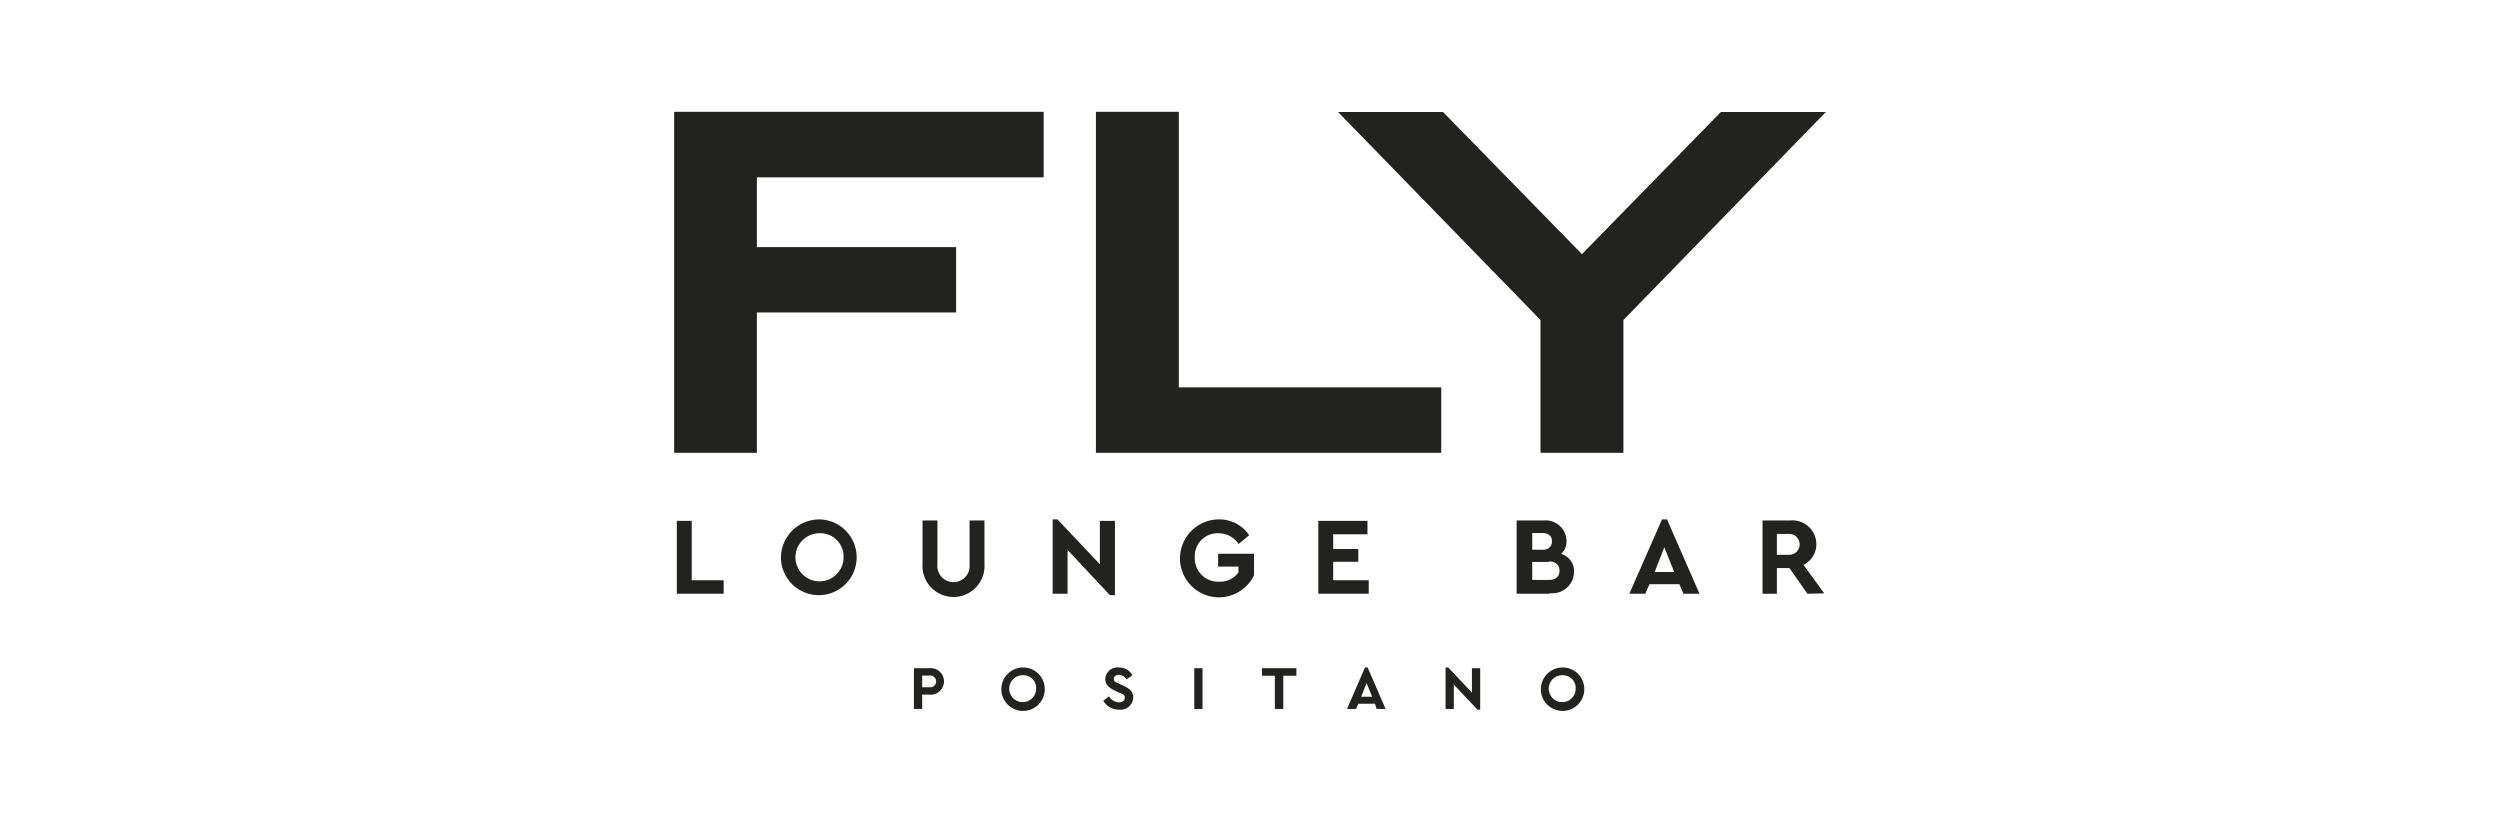 <svg xmlns="http://www.w3.org/2000/svg" viewBox="0 0 139.29 45.78"><defs><style> .a { fill: #222221; } </style></defs><title>fly-logo</title><g><path class="a" d="M42.17,9.88v3.89h11.1v3.64H42.17v7.82H37.56v-19H58.15V9.88ZM61.06,25.23v-19h4.62V21.58H80.3v3.65Zm29.39-7.4v7.4H85.83v-7.4L74.55,6.24H80.4l7.74,7.92,7.74-7.92h5.85Z"></path><polygon class="a" points="37.71 29.02 38.54 29.02 38.54 32.33 40.32 32.33 40.32 33.08 37.71 33.08 37.71 29.02"></polygon><path class="a" d="M45.67,28.94a2.11,2.11,0,1,1-2.16,2.11,2.14,2.14,0,0,1,2.16-2.11m0,.77A1.34,1.34,0,1,0,47,31.05a1.29,1.29,0,0,0-1.31-1.34"></path><path class="a" d="M51.4,29h.83v2.44a.9.9,0,1,0,1.79,0V29h.83V31.4a1.73,1.73,0,1,1-3.45,0Z"></path><polygon class="a" points="62.12 29.02 62.12 33.16 61.84 33.16 59.48 30.64 59.48 33.08 58.65 33.08 58.65 28.94 58.92 28.94 61.28 31.44 61.28 29.02 62.12 29.02"></polygon><path class="a" d="M67.89,28.94a2,2,0,0,1,1.71.88l-.59.49a1.35,1.35,0,0,0-1.14-.6,1.27,1.27,0,0,0-1.3,1.34,1.3,1.3,0,0,0,1.35,1.36A1.28,1.28,0,0,0,69,31.9v-.33H67.87v-.72h2v1.2a2.17,2.17,0,1,1-1.94-3.11"></path><polygon class="a" points="73.45 29.02 76.19 29.02 76.19 29.77 74.28 29.77 74.28 30.59 75.68 30.59 75.68 31.3 74.28 31.3 74.28 32.33 76.26 32.33 76.26 33.08 73.45 33.08 73.45 29.02"></polygon><path class="a" d="M86.32,33.08H84.5V29H86a1.16,1.16,0,0,1,1.28,1.13.94.94,0,0,1-.3.73,1,1,0,0,1,.72,1,1.21,1.21,0,0,1-1.33,1.19m-1-3.35v.93h.57c.34,0,.53-.18.53-.47s-.19-.46-.53-.46Zm.94,1.61h-.94v1h.94c.37,0,.58-.19.58-.51s-.21-.52-.58-.52"></path><path class="a" d="M93.57,32.55H91.9l-.23.53h-.89l1.82-4.14h.28l1.81,4.14h-.9Zm-.84-2.06-.54,1.38h1.09Z"></path><path class="a" d="M100.7,33.08l-1-1.43H99v1.43H98.2V29h1.53a1.33,1.33,0,0,1,1.47,1.31,1.27,1.27,0,0,1-.72,1.16l1.16,1.59ZM99,30.91h.69a.58.58,0,1,0,0-1.16H99Z"></path><path class="a" d="M50.92,37.23h.85a.74.74,0,1,1,0,1.47h-.39v.8h-.46Zm.85,1.06a.33.33,0,1,0,0-.65h-.39v.65Z"></path><path class="a" d="M57,37.19a1.2,1.2,0,0,1,1.21,1.18A1.21,1.21,0,1,1,57,37.19m0,.43a.75.75,0,1,0,.73.75.71.71,0,0,0-.73-.75"></path><path class="a" d="M61.79,38.8a.67.67,0,0,0,.56.33c.2,0,.32-.1.32-.25s-.07-.18-.29-.28l-.24-.11c-.35-.16-.56-.35-.56-.66a.68.68,0,0,1,.76-.64.82.82,0,0,1,.75.43l-.32.24a.52.52,0,0,0-.43-.26c-.16,0-.28.08-.28.22s.07.18.26.26l.26.12c.38.17.56.36.56.66a.71.71,0,0,1-.79.68,1,1,0,0,1-.88-.5Z"></path><rect class="a" x="66.54" y="37.23" width="0.46" height="2.27"></rect><polygon class="a" points="71.03 37.65 70.31 37.65 70.31 37.23 72.23 37.23 72.23 37.65 71.5 37.65 71.5 39.5 71.03 39.5 71.03 37.65"></polygon><path class="a" d="M76.61,39.21h-.93l-.13.29h-.5l1-2.31h.15l1,2.31h-.5Zm-.47-1.15-.3.76h.61Z"></path><polygon class="a" points="82.47 37.23 82.47 39.54 82.32 39.54 81 38.14 81 39.5 80.54 39.5 80.54 37.19 80.69 37.19 82.01 38.59 82.01 37.23 82.47 37.23"></polygon><path class="a" d="M87.06,37.19a1.2,1.2,0,0,1,1.21,1.18,1.21,1.21,0,1,1-1.21-1.18m0,.43a.75.75,0,1,0,.73.75.71.71,0,0,0-.73-.75"></path></g></svg>